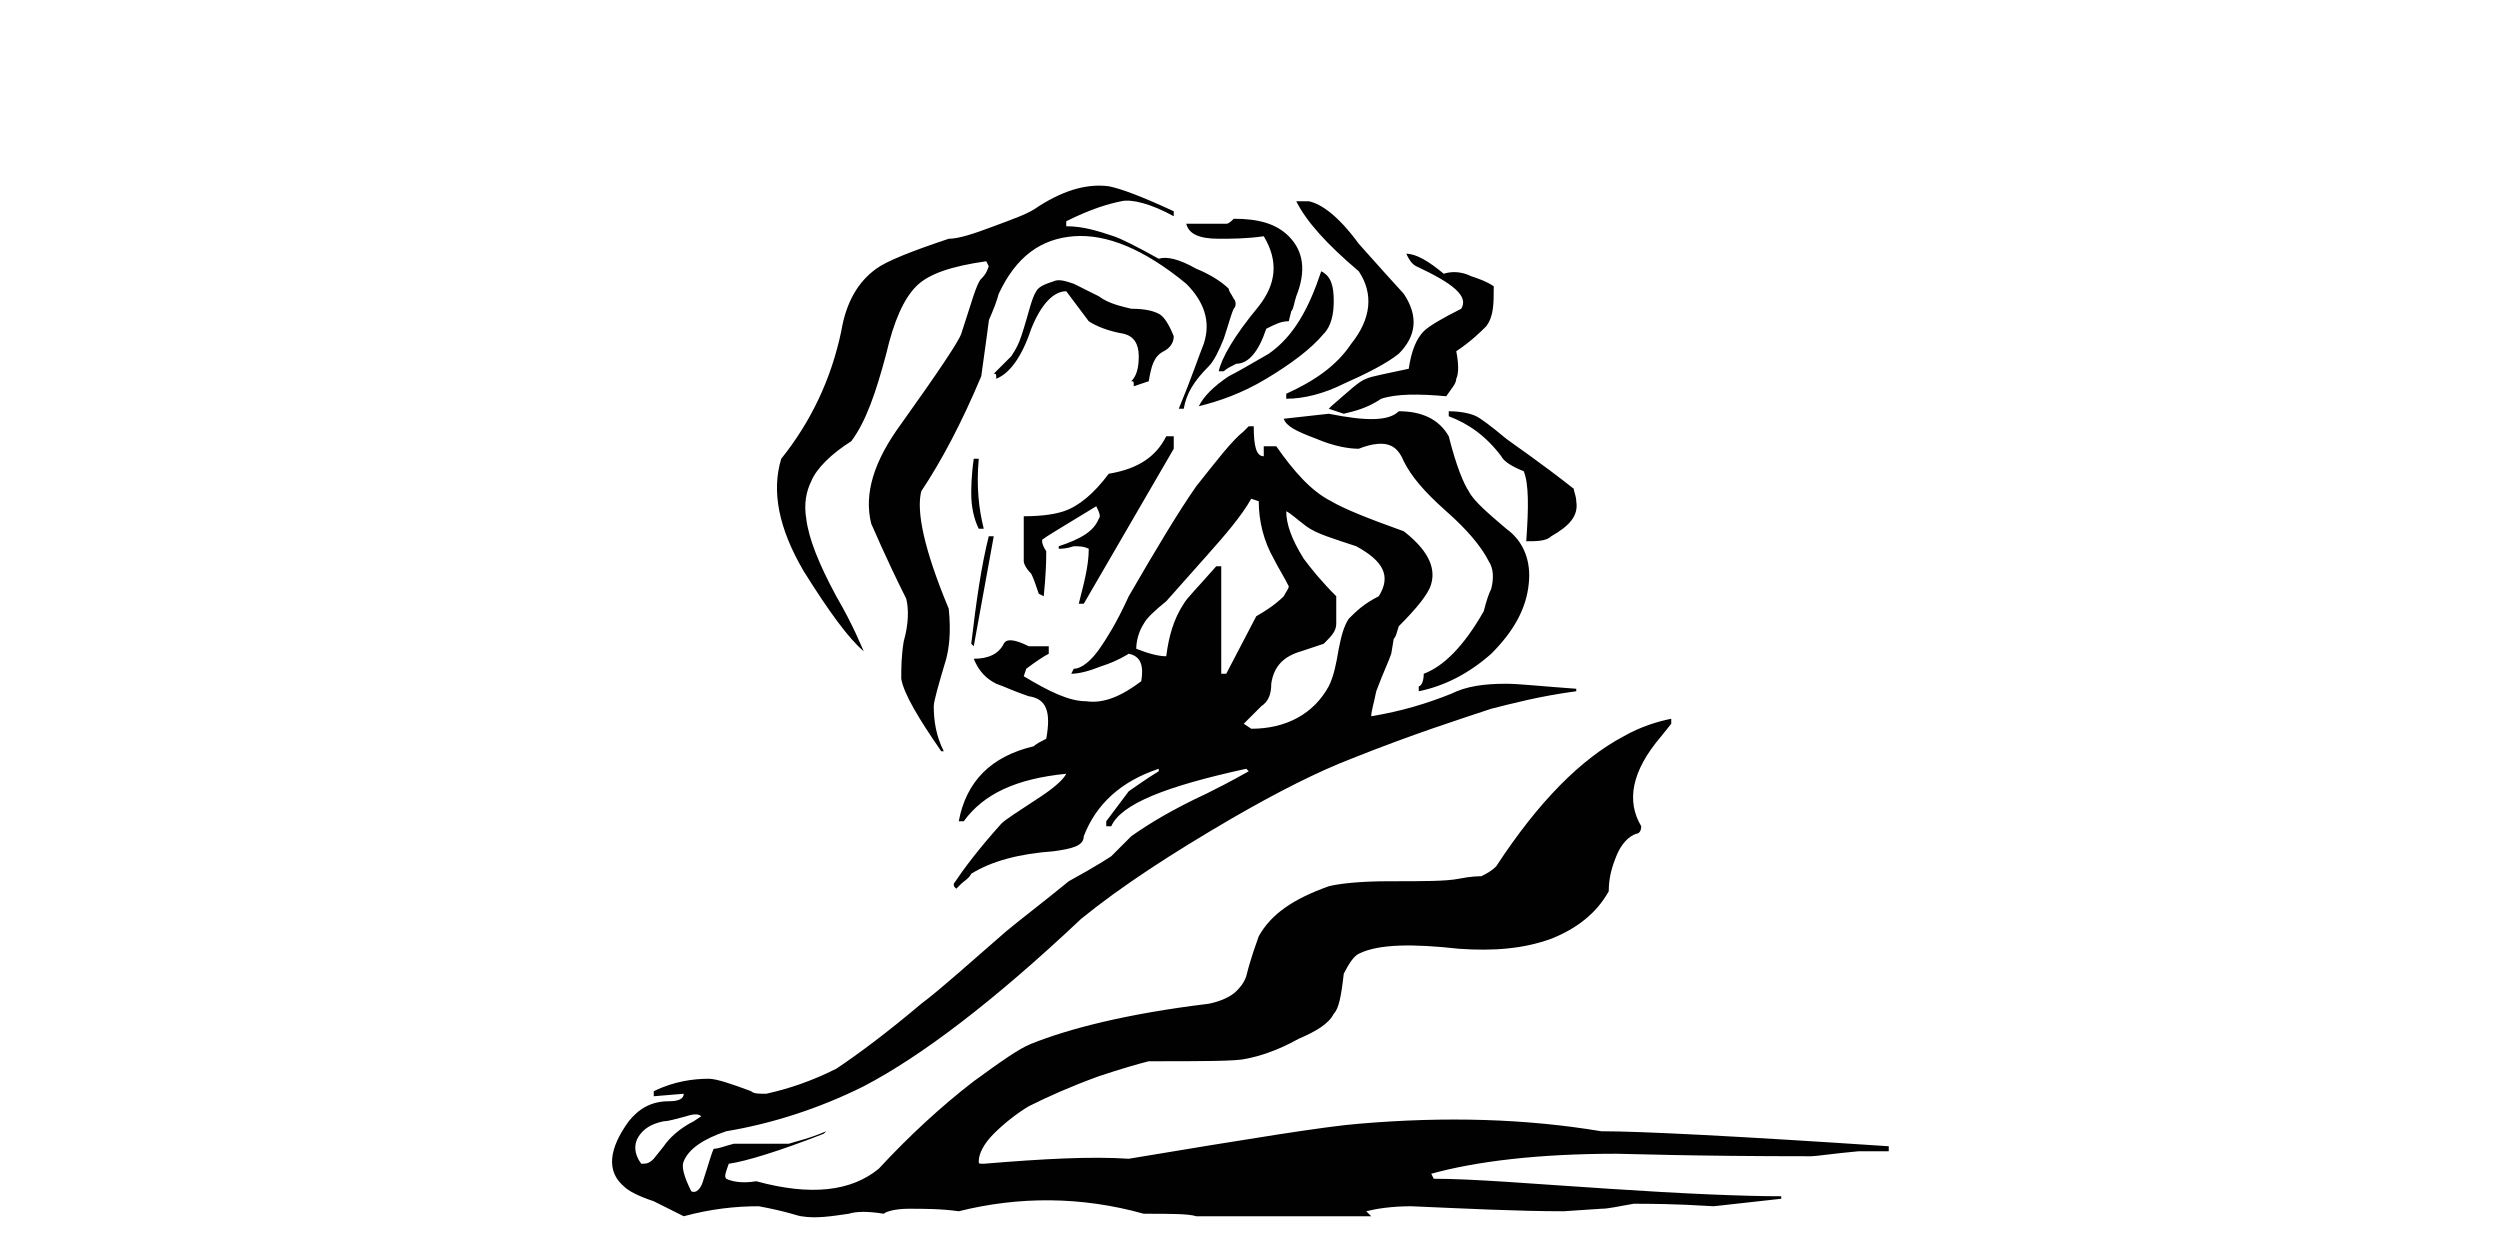 <?xml version="1.0" encoding="utf-8"?>
<!-- Generator: Adobe Illustrator 19.2.0, SVG Export Plug-In . SVG Version: 6.00 Build 0)  -->
<svg version="1.1" id="Layer_1" xmlns="http://www.w3.org/2000/svg" xmlns:xlink="http://www.w3.org/1999/xlink" x="0px" y="0px"
	 viewBox="0 0 100 50" style="enable-background:new 0 0 100 50;" xml:space="preserve">
<style type="text/css">
	.st0{fill:#010101;}
</style>
<g transform="matrix( 1, 0, 0, 1, 232.25,61.85) ">
	<g transform="matrix( 1, 0, 0, 1, 0,0) ">
		<g>
			<g id="canneslions_0_Layer0_0_FILL">
				<path class="st0" d="M-185.4-44.4h-0.2c-0.4,0.8-1.1,1.3-2.3,1.5c-0.6,0.8-1.2,1.3-1.8,1.5c-0.3,0.1-0.8,0.2-1.6,0.2v1.8
					c0,0.1,0.1,0.3,0.3,0.5c0.1,0.2,0.2,0.5,0.3,0.8l0.2,0.1c0-0.1,0.1-0.8,0.1-1.8c-0.2-0.3-0.2-0.5-0.1-0.5
					c0.1-0.1,0.8-0.5,2.1-1.3c0.1,0.2,0.2,0.4,0.1,0.5c-0.2,0.5-0.7,0.8-1.6,1.1v0.1c0.1,0,0.3,0,0.6-0.1c0.2,0,0.4,0,0.6,0.1
					c0,0.7-0.2,1.4-0.4,2.2l0.2,0l3.6-6.2V-44.4 M-193.1-40.7h0.2c-0.2-0.8-0.3-1.7-0.2-2.8h-0.2c-0.1,0.7-0.1,1.2-0.1,1.4
					C-193.4-41.6-193.3-41.1-193.1-40.7 M-192.5-40.4h-0.2c-0.3,1.2-0.5,2.6-0.7,4.3l0.1,0.1L-192.5-40.4 M-188.3-50l-1-0.5
					c-0.3-0.1-0.6-0.2-0.8-0.1c-0.3,0.1-0.6,0.2-0.7,0.4c-0.2,0.3-0.3,0.9-0.6,1.8c-0.1,0.3-0.2,0.5-0.4,0.8
					c-0.3,0.3-0.5,0.5-0.7,0.7c0.1,0,0.1,0,0.1,0.2c0.5-0.2,1-0.8,1.4-2c0.4-1,0.9-1.5,1.4-1.5l0.9,1.2c0.3,0.2,0.8,0.4,1.4,0.5
					c0.4,0.1,0.6,0.4,0.6,0.9c0,0.5-0.1,0.8-0.3,1c0.1,0,0.1,0,0.1,0.2l0.6-0.2c0.1-0.6,0.2-1,0.6-1.2c0.2-0.1,0.4-0.3,0.4-0.6
					c-0.2-0.5-0.4-0.8-0.6-0.9c-0.2-0.1-0.5-0.2-1.1-0.2C-187.4-49.6-187.9-49.7-188.3-50 M-185.3-53.2v-0.2c-1.3-0.6-2.1-0.9-2.6-1
					c-0.8-0.1-1.7,0.1-2.8,0.8c-0.4,0.3-1,0.5-1.8,0.8c-0.8,0.3-1.4,0.5-1.8,0.5c-1.5,0.5-2.5,0.9-2.9,1.2c-0.7,0.5-1.2,1.3-1.4,2.5
					c-0.4,1.9-1.2,3.6-2.4,5.1c-0.4,1.3-0.1,2.8,0.9,4.5c1,1.6,1.8,2.7,2.4,3.2c-0.1-0.2-0.4-1-1.1-2.2c-0.7-1.3-1.1-2.3-1.2-3.1
					c-0.1-0.6,0-1.1,0.2-1.5c0.2-0.5,0.8-1.1,1.6-1.6c0.6-0.8,1-2,1.4-3.5c0.3-1.3,0.7-2.2,1.2-2.7c0.5-0.5,1.4-0.8,2.8-1l0.1,0.2
					c-0.1,0.3-0.2,0.4-0.3,0.5c-0.2,0.2-0.4,1-0.8,2.2c-0.1,0.3-0.9,1.5-2.4,3.6c-1.1,1.5-1.5,2.8-1.2,4c0.1,0.2,0.5,1.2,1.4,3
					c0.1,0.4,0.1,1-0.1,1.7c-0.1,0.6-0.1,1.1-0.1,1.5c0.1,0.6,0.7,1.6,1.6,2.9h0.1c-0.3-0.6-0.4-1.2-0.4-1.8c0-0.2,0.2-0.9,0.5-1.9
					c0.1-0.4,0.2-1,0.1-2c-1-2.4-1.3-3.9-1.1-4.7c0.8-1.2,1.6-2.7,2.4-4.6c0.2-1.4,0.3-2.2,0.3-2.2c0-0.1,0.2-0.4,0.4-1.1
					c0.7-1.5,1.7-2.2,3-2.3c1.3-0.1,2.8,0.5,4.5,1.9c0.7,0.7,1,1.5,0.7,2.4c-0.2,0.5-0.5,1.4-1,2.6l0.2,0c0.1-0.6,0.4-1.1,1-1.7
					c0.2-0.2,0.4-0.6,0.6-1.1c0.2-0.6,0.3-1,0.4-1.2c0.1-0.1,0.1-0.3,0-0.4c-0.1-0.2-0.2-0.3-0.2-0.4c-0.3-0.3-0.8-0.6-1.3-0.8
					c-0.7-0.4-1.2-0.5-1.5-0.4c-0.9-0.5-1.5-0.8-1.8-0.9c-0.6-0.2-1.2-0.4-1.9-0.4v-0.2c1-0.5,1.7-0.7,2.2-0.8
					C-187-53.9-186.2-53.7-185.3-53.2 M-181.7-43.6c-0.3,0-0.4-0.4-0.4-1.2h-0.2l-0.2,0.2c-0.5,0.4-1.1,1.2-1.9,2.2
					c-0.7,1-1.6,2.5-2.7,4.4c-0.5,1.1-0.9,1.7-1.1,2c-0.4,0.6-0.8,0.9-1.1,0.9l-0.1,0.2c0.3,0,0.7-0.1,1.2-0.3
					c0.3-0.1,0.6-0.2,1.1-0.5c0.5,0.1,0.6,0.5,0.5,1.1c-0.8,0.6-1.5,0.9-2.2,0.8c-0.7,0-1.5-0.4-2.5-1l0.1-0.3
					c0.4-0.3,0.7-0.5,0.9-0.6l0-0.3l-0.8,0c-0.6-0.3-0.9-0.3-1-0.1c-0.2,0.4-0.6,0.6-1.2,0.6c0.2,0.5,0.5,0.8,0.9,1
					c0.3,0.1,0.7,0.3,1.3,0.5c0.7,0.1,0.9,0.6,0.7,1.7c-0.2,0.1-0.4,0.2-0.5,0.3c-1.7,0.4-2.7,1.4-3,3l0.2,0
					c0.8-1.1,2.1-1.7,4.1-1.9c-0.1,0.2-0.4,0.5-1,0.9c-0.9,0.6-1.4,0.9-1.6,1.1c-0.9,1-1.5,1.8-1.9,2.4c0,0.1,0,0.1,0.1,0.2l0.2-0.2
					c0.1-0.1,0.3-0.2,0.4-0.4c0.8-0.5,1.9-0.8,3.3-0.9c0.7-0.1,1.2-0.2,1.2-0.6c0.5-1.3,1.5-2.2,3-2.7l0,0.1
					c-0.5,0.3-0.9,0.6-1.2,0.8l-0.9,1.2v0.2h0.2c0.4-0.9,2.2-1.6,5.4-2.3l0.1,0.1c-0.7,0.4-1.3,0.7-1.7,0.9c-1.3,0.6-2.3,1.2-3,1.7
					l-0.8,0.8c0,0-0.6,0.4-1.7,1c-1.1,0.9-1.9,1.5-2.5,2c-1.5,1.3-2.6,2.3-3.4,2.9c-1.3,1.1-2.5,2-3.4,2.6c-1,0.5-1.9,0.8-2.8,1
					c-0.3,0-0.5,0-0.6-0.1c-0.8-0.3-1.4-0.5-1.7-0.5c-0.6,0-1.4,0.1-2.2,0.5v0.2l1.2-0.1c0,0.2-0.2,0.3-0.6,0.3
					c-0.7,0-1.2,0.3-1.6,0.8c-0.8,1.1-0.9,2-0.2,2.6c0.2,0.2,0.6,0.4,1.2,0.6l1.2,0.6c1.1-0.3,2.1-0.4,3-0.4
					c1.1,0.2,1.6,0.4,1.7,0.4c0.6,0.1,1.2,0,1.9-0.1c0.3-0.1,0.8-0.1,1.4,0c0.1-0.1,0.5-0.2,1-0.2c0.6,0,1.3,0,2,0.1
					c2.4-0.6,4.9-0.6,7.4,0.1c1.1,0,1.8,0,2.1,0.1l7,0c-0.1-0.1-0.2-0.2-0.2-0.2c0.4-0.1,1-0.2,1.8-0.2c2.3,0.1,4.3,0.2,6.1,0.2
					l1.5-0.1c0.3,0,0.7-0.1,1.3-0.2c0.6,0,1.6,0,3.2,0.1l2.7-0.3V-14c-1.5,0-3.9-0.1-6.9-0.3c-3.1-0.2-5.4-0.4-7-0.4l-0.1-0.2
					c1.8-0.5,4.3-0.8,7.4-0.8c0.4,0,3,0.1,7.8,0.1c0.2,0,0.8-0.1,1.9-0.2h1.2V-16c-6-0.4-9.9-0.6-11.5-0.6c-3-0.5-6.2-0.6-9.7-0.3
					c-1.3,0.1-4.4,0.6-9.2,1.4c-1.5-0.1-3.4,0-5.8,0.2c-0.2,0-0.2,0-0.2-0.1c0-0.3,0.2-0.7,0.6-1.1c0.4-0.4,0.9-0.8,1.4-1.1
					c0.8-0.4,1.7-0.8,2.8-1.2c0.9-0.3,1.6-0.5,2-0.6c2.2,0,3.5,0,3.9-0.1c0.5-0.1,1.2-0.3,2.1-0.8c0.7-0.3,1.2-0.6,1.4-1
					c0.2-0.2,0.3-0.7,0.4-1.6c0.2-0.4,0.4-0.7,0.6-0.8c0.8-0.4,2.2-0.4,4-0.2c1.4,0.1,2.6,0,3.7-0.4c1-0.4,1.8-1,2.3-1.9
					c0-0.5,0.1-0.9,0.3-1.4c0.2-0.5,0.5-0.8,0.8-0.9c0.1,0,0.2-0.1,0.2-0.3c-0.6-1-0.4-2.2,0.8-3.6l0.4-0.5v-0.2
					c-0.5,0.1-1.2,0.3-1.9,0.7c-1.7,0.9-3.4,2.6-5.1,5.2c-0.2,0.2-0.4,0.3-0.6,0.4c-0.1,0-0.4,0-0.9,0.1c-0.5,0.1-1.4,0.1-2.8,0.1
					c-1.2,0-2,0.1-2.4,0.2c-1.4,0.5-2.3,1.1-2.8,2c-0.1,0.3-0.3,0.8-0.5,1.6c-0.1,0.3-0.3,0.5-0.4,0.6c-0.2,0.2-0.6,0.4-1.1,0.5
					c-3.3,0.4-5.6,1-7.1,1.6c-0.5,0.2-1.2,0.7-2.3,1.5c-1.3,1-2.6,2.2-3.8,3.5c-1.1,0.9-2.7,1.1-4.9,0.5c-0.6,0.1-1,0-1.2-0.1
					c-0.1-0.1,0-0.3,0.1-0.6c0.7-0.1,2-0.5,3.8-1.2l0.1-0.1c-0.7,0.3-1.2,0.4-1.5,0.5c-0.2,0-0.9,0-2.2,0c-0.4,0.1-0.6,0.2-0.8,0.2
					c-0.1,0.2-0.2,0.6-0.4,1.2c-0.1,0.4-0.3,0.6-0.5,0.5c-0.3-0.6-0.4-1-0.3-1.2c0.2-0.5,0.8-0.9,1.7-1.2c1.8-0.3,3.7-0.9,5.5-1.8
					c2.3-1.2,5.2-3.4,8.7-6.7c1.6-1.3,3.6-2.6,6-4c1.9-1.1,3.5-1.9,4.8-2.4c2.5-1,4.4-1.6,5.6-2c0.8-0.2,1.9-0.5,3.4-0.7v-0.1
					c-1.4-0.1-2.3-0.2-2.8-0.2c-0.9,0-1.6,0.1-2.2,0.4c-1,0.4-2,0.7-3.2,0.9c0-0.2,0.1-0.5,0.2-1c0.3-0.8,0.5-1.2,0.6-1.5l0.1-0.6
					c0.1-0.1,0.1-0.2,0.2-0.5c0.7-0.7,1.2-1.3,1.3-1.7c0.2-0.7-0.2-1.4-1.1-2.1c-1.4-0.5-2.4-0.9-2.9-1.2c-0.8-0.4-1.5-1.2-2.2-2.2
					h-0.5L-181.7-43.6 M-182.2-41.9l0.3,0.1c0,0.8,0.2,1.6,0.6,2.3c0.2,0.4,0.4,0.7,0.6,1.1c0,0.1-0.1,0.2-0.2,0.4
					c-0.1,0.1-0.4,0.4-1.1,0.8l-1.2,2.3h-0.2v-4.3h-0.2c-0.7,0.8-1.2,1.3-1.3,1.5c-0.4,0.6-0.6,1.3-0.7,2.1c-0.3,0-0.7-0.1-1.2-0.3
					c0-0.3,0.1-0.7,0.3-1c0.1-0.2,0.4-0.5,0.9-0.9l1.6-1.8C-183.2-40.5-182.6-41.2-182.2-41.9 M-180.8-41.4c0.2,0.1,0.4,0.3,0.8,0.6
					c0.4,0.3,1.1,0.5,2,0.8c1.1,0.6,1.4,1.2,0.9,2c-0.6,0.3-0.9,0.6-1.2,0.9c-0.2,0.3-0.3,0.7-0.4,1.2c-0.1,0.6-0.2,1.1-0.4,1.5
					c-0.6,1.1-1.7,1.7-3.1,1.7l-0.3-0.2c0.1-0.1,0.3-0.3,0.7-0.7c0.3-0.2,0.4-0.5,0.4-0.9c0.1-0.7,0.5-1.1,1.2-1.3l0.9-0.3
					c0.3-0.3,0.5-0.5,0.5-0.8l0-1.1c-0.6-0.6-1-1.1-1.3-1.5C-180.6-40.3-180.8-40.9-180.8-41.4 M-206.1-15.5
					c-0.2,0.2-0.3,0.2-0.5,0.2c-0.3-0.4-0.3-0.8-0.1-1.1c0.2-0.3,0.5-0.5,1-0.6c0.2,0,0.5-0.1,0.9-0.2c0.3-0.1,0.5-0.1,0.6,0
					l-0.3,0.2c-0.6,0.3-1,0.7-1.2,1L-206.1-15.5 M-174.3-45.2c0.8,0.3,1.5,0.8,2.1,1.6c0.1,0.2,0.4,0.4,0.9,0.6
					c0.2,0.5,0.2,1.4,0.1,2.8c0.4,0,0.8,0,1-0.2c0.7-0.4,1.1-0.8,1-1.4c0-0.2-0.1-0.4-0.1-0.5c-1.4-1.1-2.3-1.7-2.7-2
					c-0.6-0.5-1-0.8-1.2-0.9s-0.6-0.2-1.1-0.2V-45.2 M-173.5-42.2c-0.2-0.3-0.5-1-0.8-2.2c-0.4-0.7-1.1-1-2-1
					c-0.4,0.4-1.3,0.4-2.8,0.1l-1.8,0.2c0.1,0.3,0.5,0.5,1.3,0.8c0.7,0.3,1.3,0.4,1.7,0.4c0.5-0.2,0.8-0.2,0.9-0.2
					c0.4,0,0.7,0.2,0.9,0.7c0.3,0.6,0.8,1.2,1.7,2c0.8,0.7,1.4,1.4,1.7,2c0.2,0.3,0.2,0.7,0.1,1.1c-0.1,0.2-0.2,0.5-0.3,0.9
					c-0.8,1.4-1.6,2.2-2.4,2.5c0,0.3-0.1,0.5-0.2,0.5v0.2c1-0.2,2-0.7,2.9-1.5c0.9-0.9,1.4-1.8,1.5-2.8c0.1-0.9-0.2-1.7-0.9-2.2
					C-172.7-41.3-173.3-41.8-173.5-42.2 M-172.5-50.4c-0.3-0.2-0.6-0.3-0.9-0.4c-0.4-0.2-0.8-0.2-1.1-0.1c-0.6-0.5-1.1-0.8-1.5-0.8
					c0.1,0.2,0.2,0.4,0.4,0.5c1.5,0.7,2.1,1.2,1.8,1.7c-0.8,0.4-1.3,0.7-1.5,0.9c-0.3,0.3-0.5,0.8-0.6,1.5c-0.9,0.2-1.5,0.3-1.7,0.4
					c-0.3,0.1-0.7,0.5-1.4,1.1l-0.1,0.1l0.6,0.2c0.4-0.1,0.9-0.2,1.5-0.6c0.6-0.2,1.5-0.2,2.6-0.1c0.2-0.3,0.4-0.5,0.4-0.7
					c0.1-0.2,0.1-0.6,0-1.1c0.6-0.4,1-0.8,1.2-1C-172.5-49.2-172.5-49.7-172.5-50.4 M-180.6-49.4c0.1-0.1,0.1-0.3,0.2-0.6
					c0.4-1,0.3-1.8-0.3-2.4c-0.5-0.5-1.2-0.7-2.2-0.7c-0.1,0.1-0.2,0.2-0.3,0.2l-1.6,0c0.1,0.4,0.5,0.6,1.3,0.6c0.5,0,1.1,0,1.8-0.1
					c0.6,1,0.5,1.9-0.2,2.8c-1,1.2-1.5,2.1-1.6,2.6h0.2c0.1-0.1,0.3-0.2,0.5-0.3c0.5,0,0.9-0.5,1.2-1.4c0.4-0.2,0.6-0.3,0.9-0.3
					L-180.6-49.4 M-178.9-49.8c0-0.6-0.1-1-0.5-1.2c-0.5,1.5-1.1,2.6-2.1,3.3c-0.7,0.4-1.2,0.7-1.6,0.9c-0.6,0.4-1,0.8-1.2,1.2
					c0.8-0.2,1.7-0.5,2.7-1.1c1-0.6,1.8-1.2,2.3-1.8C-179-48.8-178.9-49.3-178.9-49.8 M-179.9-53.8c-0.2,0-0.4,0-0.5,0
					c0.4,0.8,1.2,1.7,2.5,2.8c0.6,0.9,0.5,1.9-0.3,2.9c-0.6,0.9-1.5,1.5-2.6,2l0,0.2c0.7,0,1.5-0.2,2.3-0.6c0.9-0.4,1.7-0.8,2.2-1.2
					c0.7-0.7,0.8-1.5,0.2-2.4c-1.1-1.2-1.7-1.9-1.8-2C-178.7-53.2-179.4-53.7-179.9-53.8z"/>
			</g>
		</g>
	</g>
</g>
</svg>
